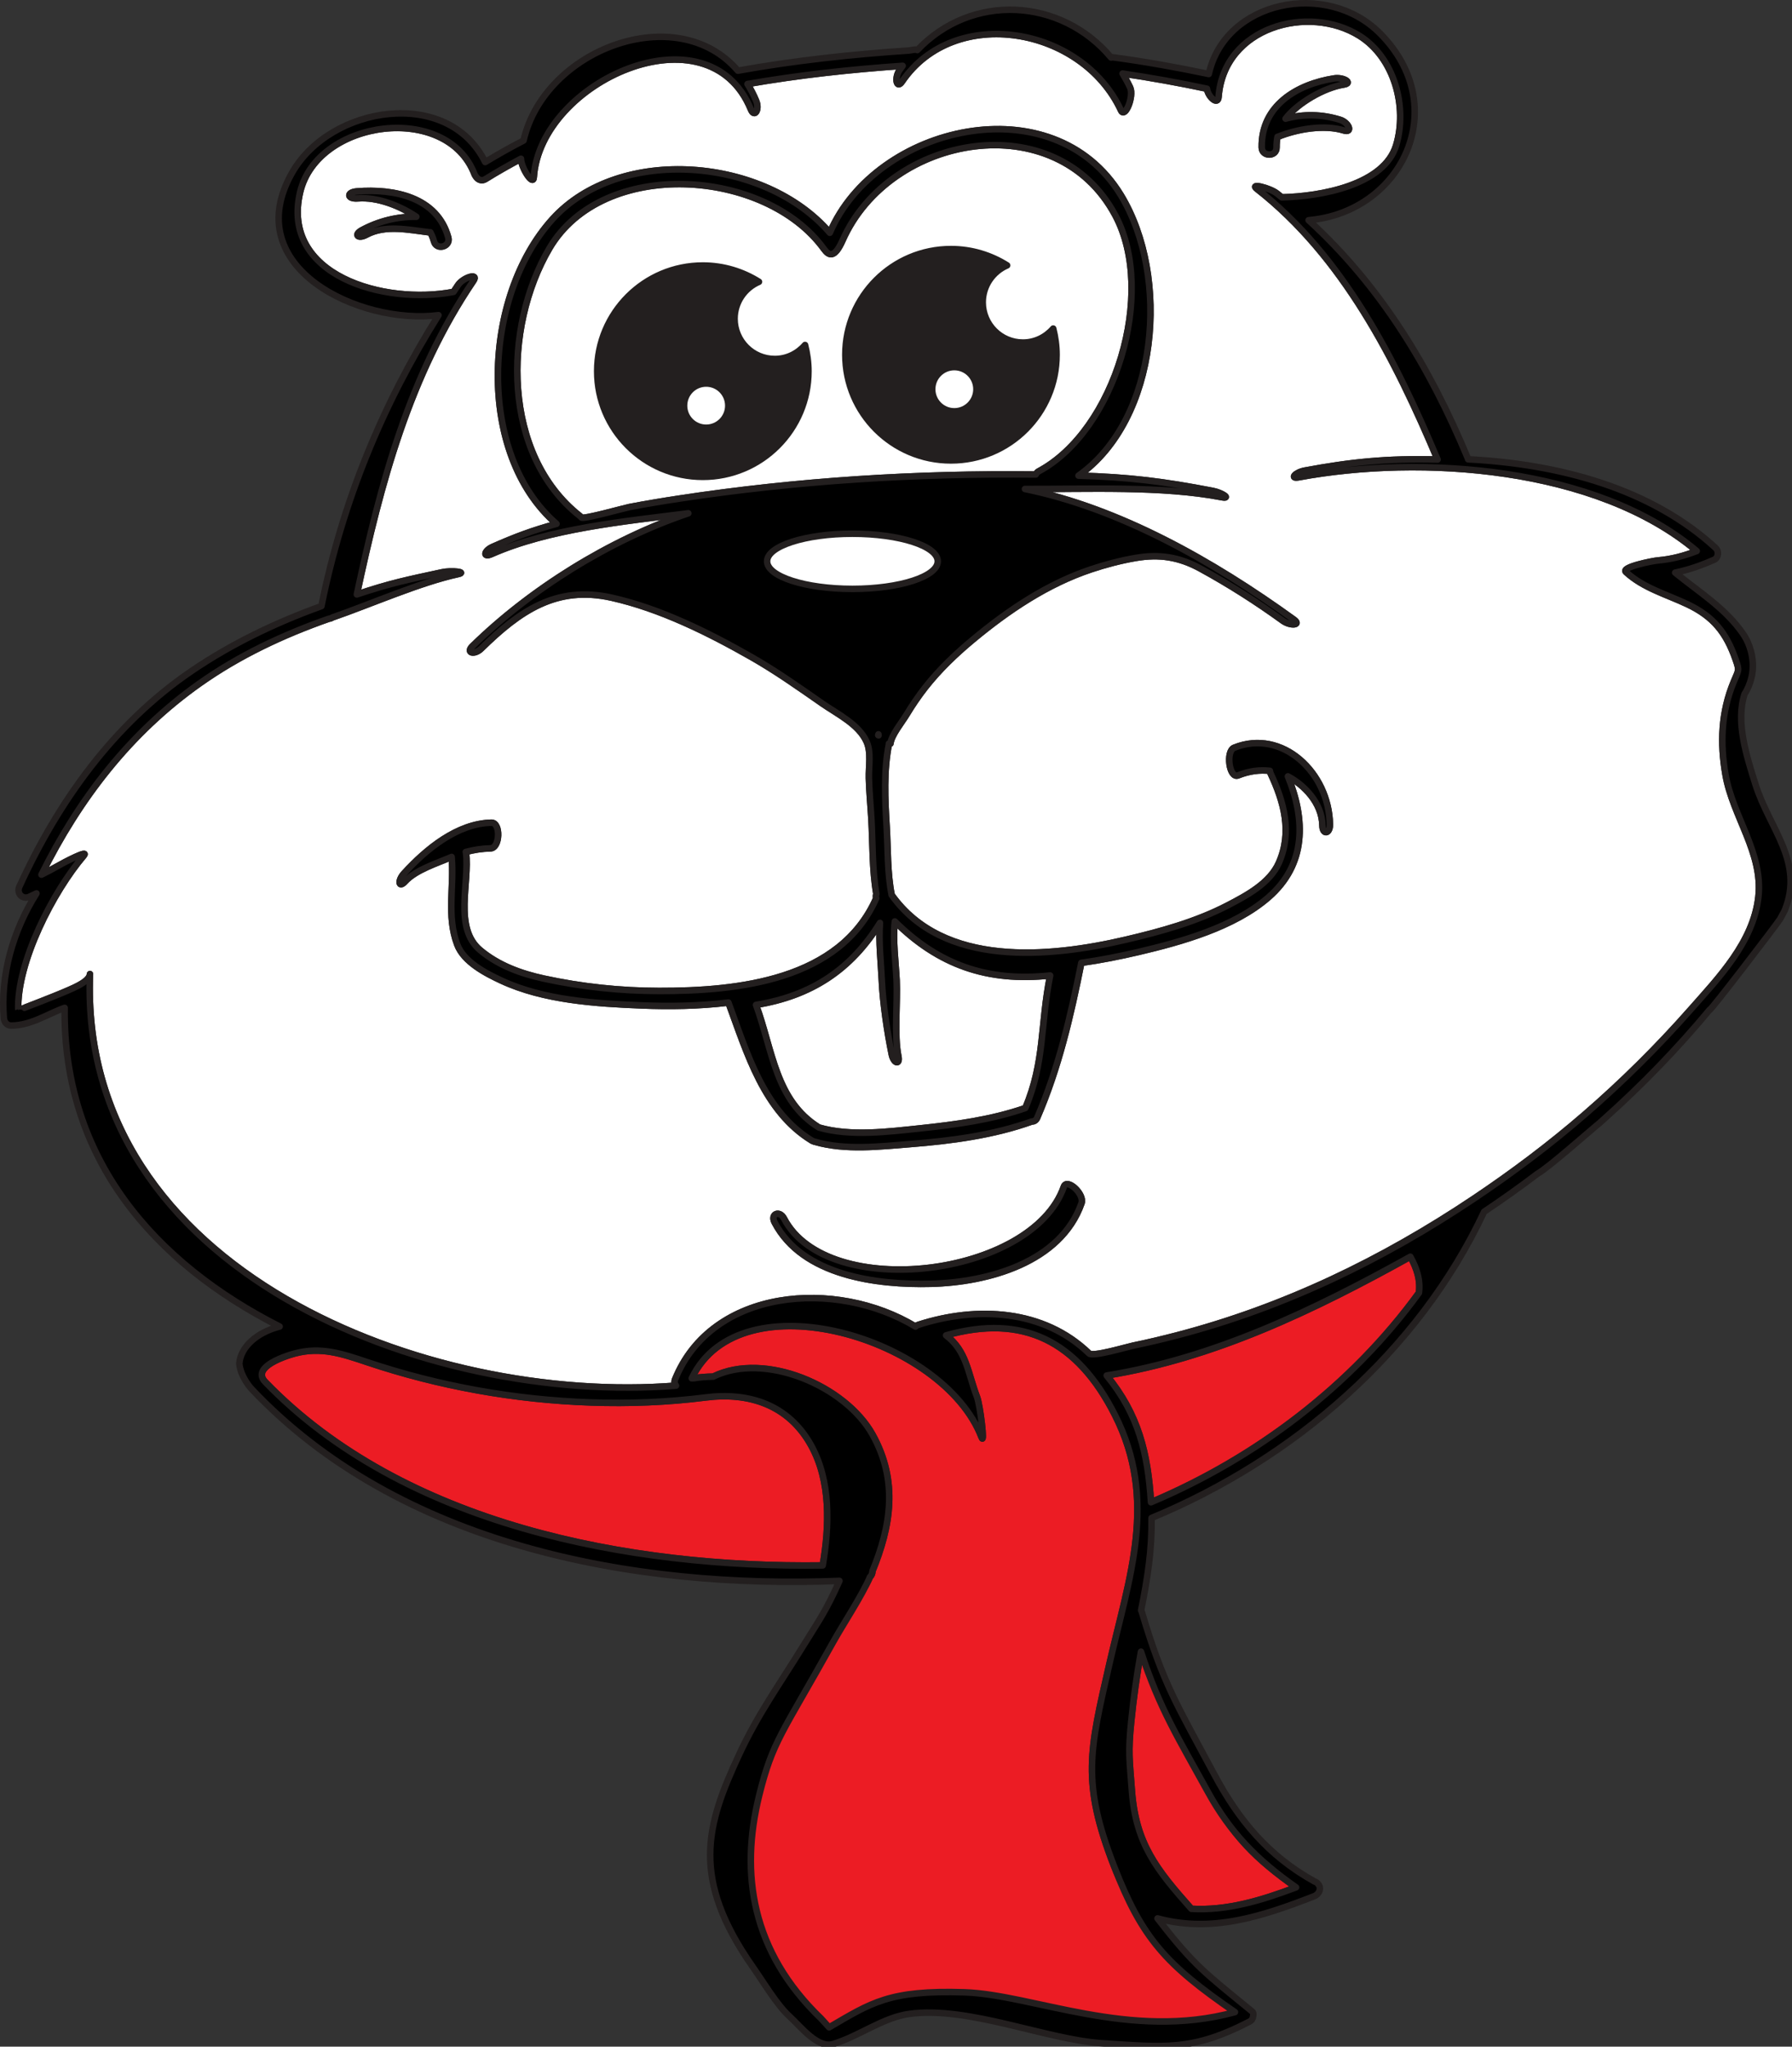 <?xml version="1.0" encoding="UTF-8"?>
<svg width="275px" height="314px" viewBox="0 0 275 314" version="1.1" xmlns="http://www.w3.org/2000/svg" xmlns:xlink="http://www.w3.org/1999/xlink">
    <rect x="0" y="0" width="275" height="314" fill="#333333" stroke="none"/>
    <!-- Generator: Sketch 42 (36781) - http://www.bohemiancoding.com/sketch -->
    <title>Golmi</title>
    <desc>Created with Sketch.</desc>
    <defs></defs>
    <g id="Page-1" stroke="none" stroke-width="1" fill="none" fill-rule="evenodd">
        <g id="Golmi">
            <g>
                <path d="M145.183,204.869 C148.356,207.278 148.502,210.585 149.922,214.296 C150.446,215.666 151.153,221.865 150.634,220.511 C144.797,205.248 113.579,195.888 106.155,211.458 C106.262,211.457 106.369,211.452 106.475,211.45 C107.451,211.279 108.444,211.217 109.441,211.201 C117.382,207.296 129.757,212.651 133.899,220.089 C137.917,227.302 136.661,234.269 133.888,241.037 C133.892,241.369 133.759,241.694 133.514,241.928 C132.251,244.868 128.949,248.094 127.48,250.961 C120.246,265.092 112.85,269.396 111.242,285.392 C109.85,299.239 116.025,301.227 126.748,311.521 C126.81,311.58 127.314,312.068 127.358,312.131 C137.748,307.19 146.627,307.972 158.126,308.346 C168.649,308.689 179.563,313.226 189.515,308.698 C183.134,298.813 175.273,297.392 170.971,286.339 C165.93,273.383 167.207,268.601 170.239,255.322 C173.297,241.923 177.723,230.165 171.094,217.077 C165.345,205.723 157.021,201.542 145.183,204.869" id="Fill-1" fill="#EC1C24"></path>
                <path d="M145.183,204.869 C148.356,207.278 148.502,210.585 149.922,214.296 C150.446,215.666 151.153,221.865 150.634,220.511 C144.797,205.248 113.579,195.888 106.155,211.458 C106.262,211.457 106.369,211.452 106.475,211.45 C107.451,211.279 108.444,211.217 109.441,211.201 C117.382,207.296 129.757,212.651 133.899,220.089 C137.917,227.302 136.661,234.269 133.888,241.037 C133.892,241.369 133.759,241.694 133.514,241.928 C132.251,244.868 128.949,248.094 127.48,250.961 C120.246,265.092 112.85,269.396 111.242,285.392 C109.85,299.239 116.025,301.227 126.748,311.521 C126.81,311.58 127.314,312.068 127.358,312.131 C137.748,307.19 146.627,307.972 158.126,308.346 C168.649,308.689 179.563,313.226 189.515,308.698 C183.134,298.813 175.273,297.392 170.971,286.339 C165.93,273.383 167.207,268.601 170.239,255.322 C173.297,241.923 177.723,230.165 171.094,217.077 C165.345,205.723 157.021,201.542 145.183,204.869 Z" id="Stroke-3" stroke="#231F1F" stroke-linecap="round" stroke-linejoin="round"></path>
                <path d="M70.169,144.917 C68.487,140.437 69.732,136.058 69.308,131.47 C67.178,132.401 63.816,133.425 62.157,135.244 C61.167,136.328 61.006,135.084 61.992,134.005 C65.482,130.181 70.217,126.341 75.404,126.218 C76.871,126.183 76.739,130.115 75.276,130.15 C73.954,130.181 72.691,130.382 71.479,130.708 C71.486,130.74 71.505,130.763 71.509,130.796 C72.105,135.383 69.565,142.334 73.697,145.784 C76.499,148.123 79.944,149.376 83.476,150.141 C89.291,151.399 95.202,152.028 101.152,152.036 C113.295,152.054 128.906,150.415 134.472,137.803 C134.397,137.574 134.411,137.357 134.49,137.164 C133.84,133.464 133.935,129.435 133.731,125.762 C133.611,123.636 133.396,121.508 133.34,119.379 C133.294,117.622 133.729,115.45 132.989,113.794 C131.794,111.116 128.498,109.536 126.214,107.949 C122.649,105.472 119.122,102.968 115.346,100.815 C108.735,97.047 101.327,93.367 93.866,91.695 C85.35,89.786 79.701,93.774 73.852,99.505 C72.805,100.531 71.445,100.165 72.493,99.139 C81.341,90.473 93.457,82.863 105.625,78.748 C95.601,80.017 84.218,81.125 75.404,85.017 C74.077,85.604 74.257,84.494 75.594,83.903 C79.091,82.359 81.615,81.406 85.404,80.37 C73.021,69.626 74.02,45.547 84.764,33.642 C95.118,22.167 117.498,24.196 127.344,35.716 C134.395,19.182 161.622,12.846 172.009,29.942 C179.625,42.477 177.793,64.314 165.509,72.973 C173.371,73.211 178.467,73.844 186.126,75.318 C187.565,75.595 188.937,76.557 187.506,76.282 C178.285,74.508 166.811,75.057 157.286,75.021 C171.689,77.958 186.027,85.988 198.57,95.063 C199.744,95.912 198.032,96.086 196.842,95.225 C192.804,92.302 188.624,89.641 184.251,87.248 C180.974,85.454 177.934,84.964 174.225,85.607 C171.929,86.006 169.666,86.603 167.456,87.338 C160.741,89.571 154.694,93.639 149.29,98.135 C146.621,100.355 144.097,102.766 141.951,105.504 C140.911,106.835 139.965,108.236 139.092,109.683 C138.415,110.806 136.782,112.792 136.642,114.092 C136.602,114.105 136.474,114.106 136.427,114.095 C135.591,118.215 135.81,122.636 136.063,126.805 C136.269,130.189 136.156,133.936 136.837,137.309 C144.789,148.455 160.984,146.929 172.772,144.17 C178.099,142.923 183.56,141.428 188.436,138.888 C191.309,137.392 194.876,135.501 196.257,132.371 C198.332,127.667 197.038,123.032 194.974,118.635 C194.913,118.507 194.896,118.384 194.88,118.262 C193.352,118.077 191.687,118.281 189.999,118.959 C188.64,119.505 188.056,115.255 189.398,114.717 C196.781,111.752 203.95,118.551 204.084,126.488 C204.109,127.955 202.963,128.117 202.938,126.654 C202.877,123.137 200.082,120.396 197.641,119.11 C200.327,125.713 200.526,132.576 194.637,137.684 C189.368,142.251 181.311,144.504 174.656,146.061 C171.898,146.707 168.955,147.297 165.943,147.719 C164.308,155.876 162.478,163.824 159.167,171.489 C158.983,171.914 158.661,172.067 158.325,172.065 C152.442,174.173 145.993,175.022 139.789,175.516 C135.078,175.89 129.738,176.521 125.104,175.181 C125.083,175.179 125.063,175.169 125.041,175.166 C124.994,175.152 124.945,175.145 124.899,175.131 C124.861,175.12 124.841,175.094 124.806,175.081 C124.746,175.056 124.688,175.053 124.628,175.016 C117.2,170.487 114.642,161.536 111.781,153.811 C107.241,154.366 102.663,154.418 98.525,154.251 C91.439,153.967 83.472,153.474 76.96,150.446 C74.578,149.338 71.174,147.594 70.169,144.917 M165.97,184.589 C162.774,193.703 151.575,196.735 142.865,196.958 C134.616,197.167 123.148,195.746 118.871,187.536 C118.195,186.238 119.638,185.646 120.315,186.946 C126.982,199.745 158.387,195.965 163.256,182.071 C163.737,180.697 166.455,183.203 165.97,184.589 M66.603,37.043 C66.461,36.526 66.265,36.067 66.041,35.639 C65.996,35.638 65.963,35.655 65.916,35.648 C62.68,35.248 59.113,34.454 56.229,36.012 C54.94,36.709 54.246,36.011 55.535,35.315 C58.149,33.903 60.978,33.222 63.892,33.253 C61.4,31.582 57.94,30.195 54.908,30.435 C53.264,30.565 53.135,29.495 54.772,29.365 C60.434,28.917 67.086,30.215 68.794,36.439 C69.182,37.854 66.991,38.454 66.603,37.043 M204.746,12.03 C206.179,11.807 207.671,12.744 206.227,12.969 C203.113,13.453 199.045,15.88 197.282,18.208 C200.023,17.467 202.858,17.514 205.632,18.373 C207.026,18.805 207.631,20.448 206.227,20.014 C203.204,19.078 199.05,19.796 196.125,20.976 C196.096,20.987 196.074,20.981 196.047,20.99 C195.947,21.499 195.89,22.035 195.898,22.614 C195.919,24.08 193.647,24.078 193.626,22.614 C193.533,16.2 199.021,12.921 204.746,12.03 M103.739,212.586 C103.531,212.349 103.437,212.026 103.6,211.622 C109.252,197.649 128.28,196.139 140.496,203.522 C140.613,203.408 140.758,203.312 140.947,203.25 C149.953,200.347 160.162,200.889 167.146,207.653 C167.711,208.202 172.984,206.636 173.852,206.458 C176.153,205.985 178.439,205.44 180.711,204.846 C197.114,200.558 212.205,193.263 226.233,183.864 C232.126,179.915 237.806,175.654 243.173,171.011 C248.939,166.022 254.368,160.648 259.413,154.929 C263.803,149.953 269.079,144.511 269.847,137.587 C270.593,130.873 265.909,125.249 264.798,118.872 C263.941,113.965 264.125,109.268 266.045,104.627 C266.825,102.744 266.963,102.938 266.346,101.168 C264.916,97.073 262.951,94.597 258.976,92.709 C255.77,91.188 252.176,90.214 249.513,87.75 C248.729,87.025 253.549,86.053 254.472,85.977 C256.517,85.807 258.481,85.273 260.381,84.539 C244.95,71.563 218.067,69.74 199.298,73.225 C197.866,73.49 198.794,72.465 200.232,72.198 C207.192,70.906 212.753,70.304 220.609,70.502 C214.14,55.15 206.132,39.339 192.87,28.967 C191.718,28.065 194.85,28.807 195.988,29.698 C196.231,29.887 196.459,30.085 196.697,30.276 C202.701,30.149 212.43,28.385 214.26,22.272 C216.004,16.451 214.018,8.868 208.63,5.493 C200.806,0.595 187.81,4.105 187,14.877 C186.898,16.243 185.371,14.823 185.223,13.612 C180.928,12.702 176.611,11.919 172.269,11.284 C172.687,11.968 173.08,12.679 173.433,13.435 C174.047,14.754 172.647,18.259 172.028,16.932 C166.052,4.086 146.496,0.652 138.419,12.529 C137.602,13.733 137.212,11.975 138.04,10.76 C138.195,10.531 138.361,10.317 138.523,10.098 C130.544,10.651 122.591,11.518 114.711,12.891 C115.201,13.69 115.656,14.543 116.044,15.489 C116.601,16.844 115.779,18.121 115.23,16.785 C108.69,0.878 82.871,12.46 81.914,27.206 C81.822,28.625 79.966,25.712 79.948,24.354 C78.106,25.34 76.288,26.365 74.513,27.47 C73.97,27.808 73.46,27.615 73.145,27.237 C73.111,27.206 73.085,27.165 73.054,27.127 C73.031,27.092 73.008,27.06 72.988,27.021 C72.938,26.947 72.878,26.884 72.844,26.791 C68.638,15.635 48.716,18.283 46.06,29.465 C43.016,42.287 58.962,46.823 69.598,44.783 C69.826,44.437 70.051,44.09 70.284,43.746 C71.101,42.541 73.491,41.84 72.668,43.057 C62.832,57.575 58.418,74.086 54.761,91.197 C59.992,89.447 62.422,88.974 67.843,87.8 C69.271,87.491 71.742,87.764 70.31,88.074 C64.456,89.341 56.709,92.766 50.998,94.736 C50.847,94.839 50.679,94.907 50.495,94.916 C43.462,97.379 36.703,100.552 30.606,104.865 C19.905,112.434 12.117,122.587 6.361,134.188 C7.162,133.795 7.956,133.387 8.731,132.936 C9.897,132.258 13.682,130.303 12.869,131.255 C8.139,136.798 2.548,147.655 2.796,154.969 C2.797,155.006 8.907,152.621 9.572,152.313 C10.524,151.873 13.759,150.735 13.807,149.443 C12.021,195.049 65.68,215.615 103.739,212.586" id="Fill-5" fill="#FFFFFF"></path>
                <path d="M70.169,144.917 C68.487,140.437 69.732,136.058 69.308,131.47 C67.178,132.401 63.816,133.425 62.157,135.244 C61.167,136.328 61.006,135.084 61.992,134.005 C65.482,130.181 70.217,126.341 75.404,126.218 C76.871,126.183 76.739,130.115 75.276,130.15 C73.954,130.181 72.691,130.382 71.479,130.708 C71.486,130.74 71.505,130.763 71.509,130.796 C72.105,135.383 69.565,142.334 73.697,145.784 C76.499,148.123 79.944,149.376 83.476,150.141 C89.291,151.399 95.202,152.028 101.152,152.036 C113.295,152.054 128.906,150.415 134.472,137.803 C134.397,137.574 134.411,137.357 134.49,137.164 C133.84,133.464 133.935,129.435 133.731,125.762 C133.611,123.636 133.396,121.508 133.34,119.379 C133.294,117.622 133.729,115.45 132.989,113.794 C131.794,111.116 128.498,109.536 126.214,107.949 C122.649,105.472 119.122,102.968 115.346,100.815 C108.735,97.047 101.327,93.367 93.866,91.695 C85.35,89.786 79.701,93.774 73.852,99.505 C72.805,100.531 71.445,100.165 72.493,99.139 C81.341,90.473 93.457,82.863 105.625,78.748 C95.601,80.017 84.218,81.125 75.404,85.017 C74.077,85.604 74.257,84.494 75.594,83.903 C79.091,82.359 81.615,81.406 85.404,80.37 C73.021,69.626 74.02,45.547 84.764,33.642 C95.118,22.167 117.498,24.196 127.344,35.716 C134.395,19.182 161.622,12.846 172.009,29.942 C179.625,42.477 177.793,64.314 165.509,72.973 C173.371,73.211 178.467,73.844 186.126,75.318 C187.565,75.595 188.937,76.557 187.506,76.282 C178.285,74.508 166.811,75.057 157.286,75.021 C171.689,77.958 186.027,85.988 198.57,95.063 C199.744,95.912 198.032,96.086 196.842,95.225 C192.804,92.302 188.624,89.641 184.251,87.248 C180.974,85.454 177.934,84.964 174.225,85.607 C171.929,86.006 169.666,86.603 167.456,87.338 C160.741,89.571 154.694,93.639 149.29,98.135 C146.621,100.355 144.097,102.766 141.951,105.504 C140.911,106.835 139.965,108.236 139.092,109.683 C138.415,110.806 136.782,112.792 136.642,114.092 C136.602,114.105 136.474,114.106 136.427,114.095 C135.591,118.215 135.81,122.636 136.063,126.805 C136.269,130.189 136.156,133.936 136.837,137.309 C144.789,148.455 160.984,146.929 172.772,144.17 C178.099,142.923 183.56,141.428 188.436,138.888 C191.309,137.392 194.876,135.501 196.257,132.371 C198.332,127.667 197.038,123.032 194.974,118.635 C194.913,118.507 194.896,118.384 194.88,118.262 C193.352,118.077 191.687,118.281 189.999,118.959 C188.64,119.505 188.056,115.255 189.398,114.717 C196.781,111.752 203.95,118.551 204.084,126.488 C204.109,127.955 202.963,128.117 202.938,126.654 C202.877,123.137 200.082,120.396 197.641,119.11 C200.327,125.713 200.526,132.576 194.637,137.684 C189.368,142.251 181.311,144.504 174.656,146.061 C171.898,146.707 168.955,147.297 165.943,147.719 C164.308,155.876 162.478,163.824 159.167,171.489 C158.983,171.914 158.661,172.067 158.325,172.065 C152.442,174.173 145.993,175.022 139.789,175.516 C135.078,175.89 129.738,176.521 125.104,175.181 C125.083,175.179 125.063,175.169 125.041,175.166 C124.994,175.152 124.945,175.145 124.899,175.131 C124.861,175.12 124.841,175.094 124.806,175.081 C124.746,175.056 124.688,175.053 124.628,175.016 C117.2,170.487 114.642,161.536 111.781,153.811 C107.241,154.366 102.663,154.418 98.525,154.251 C91.439,153.967 83.472,153.474 76.96,150.446 C74.578,149.338 71.174,147.594 70.169,144.917 Z M165.97,184.589 C162.774,193.703 151.575,196.735 142.865,196.958 C134.616,197.167 123.148,195.746 118.871,187.536 C118.195,186.238 119.638,185.646 120.315,186.946 C126.982,199.745 158.387,195.965 163.256,182.071 C163.737,180.697 166.455,183.203 165.97,184.589 Z M66.603,37.043 C66.461,36.526 66.265,36.067 66.041,35.639 C65.996,35.638 65.963,35.655 65.916,35.648 C62.68,35.248 59.113,34.454 56.229,36.012 C54.94,36.709 54.246,36.011 55.535,35.315 C58.149,33.903 60.978,33.222 63.892,33.253 C61.4,31.582 57.94,30.195 54.908,30.435 C53.264,30.565 53.135,29.495 54.772,29.365 C60.434,28.917 67.086,30.215 68.794,36.439 C69.182,37.854 66.991,38.454 66.603,37.043 Z M204.746,12.03 C206.179,11.807 207.671,12.744 206.227,12.969 C203.113,13.453 199.045,15.88 197.282,18.208 C200.023,17.467 202.858,17.514 205.632,18.373 C207.026,18.805 207.631,20.448 206.227,20.014 C203.204,19.078 199.05,19.796 196.125,20.976 C196.096,20.987 196.074,20.981 196.047,20.99 C195.947,21.499 195.89,22.035 195.898,22.614 C195.919,24.08 193.647,24.078 193.626,22.614 C193.533,16.2 199.021,12.921 204.746,12.03 Z M103.739,212.586 C103.531,212.349 103.437,212.026 103.6,211.622 C109.252,197.649 128.28,196.139 140.496,203.522 C140.613,203.408 140.758,203.312 140.947,203.25 C149.953,200.347 160.162,200.889 167.146,207.653 C167.711,208.202 172.984,206.636 173.852,206.458 C176.153,205.985 178.439,205.44 180.711,204.846 C197.114,200.558 212.205,193.263 226.233,183.864 C232.126,179.915 237.806,175.654 243.173,171.011 C248.939,166.022 254.368,160.648 259.413,154.929 C263.803,149.953 269.079,144.511 269.847,137.587 C270.593,130.873 265.909,125.249 264.798,118.872 C263.941,113.965 264.125,109.268 266.045,104.627 C266.825,102.744 266.963,102.938 266.346,101.168 C264.916,97.073 262.951,94.597 258.976,92.709 C255.77,91.188 252.176,90.214 249.513,87.75 C248.729,87.025 253.549,86.053 254.472,85.977 C256.517,85.807 258.481,85.273 260.381,84.539 C244.95,71.563 218.067,69.74 199.298,73.225 C197.866,73.49 198.794,72.465 200.232,72.198 C207.192,70.906 212.753,70.304 220.609,70.502 C214.14,55.15 206.132,39.339 192.87,28.967 C191.718,28.065 194.85,28.807 195.988,29.698 C196.231,29.887 196.459,30.085 196.697,30.276 C202.701,30.149 212.43,28.385 214.26,22.272 C216.004,16.451 214.018,8.868 208.63,5.493 C200.806,0.595 187.81,4.105 187,14.877 C186.898,16.243 185.371,14.823 185.223,13.612 C180.928,12.702 176.611,11.919 172.269,11.284 C172.687,11.968 173.08,12.679 173.433,13.435 C174.047,14.754 172.647,18.259 172.028,16.932 C166.052,4.086 146.496,0.652 138.419,12.529 C137.602,13.733 137.212,11.975 138.04,10.76 C138.195,10.531 138.361,10.317 138.523,10.098 C130.544,10.651 122.591,11.518 114.711,12.891 C115.201,13.69 115.656,14.543 116.044,15.489 C116.601,16.844 115.779,18.121 115.23,16.785 C108.69,0.878 82.871,12.46 81.914,27.206 C81.822,28.625 79.966,25.712 79.948,24.354 C78.106,25.34 76.288,26.365 74.513,27.47 C73.97,27.808 73.46,27.615 73.145,27.237 C73.111,27.206 73.085,27.165 73.054,27.127 C73.031,27.092 73.008,27.06 72.988,27.021 C72.938,26.947 72.878,26.884 72.844,26.791 C68.638,15.635 48.716,18.283 46.06,29.465 C43.016,42.287 58.962,46.823 69.598,44.783 C69.826,44.437 70.051,44.09 70.284,43.746 C71.101,42.541 73.491,41.84 72.668,43.057 C62.832,57.575 58.418,74.086 54.761,91.197 C59.992,89.447 62.422,88.974 67.843,87.8 C69.271,87.491 71.742,87.764 70.31,88.074 C64.456,89.341 56.709,92.766 50.998,94.736 C50.847,94.839 50.679,94.907 50.495,94.916 C43.462,97.379 36.703,100.552 30.606,104.865 C19.905,112.434 12.117,122.587 6.361,134.188 C7.162,133.795 7.956,133.387 8.731,132.936 C9.897,132.258 13.682,130.303 12.869,131.255 C8.139,136.798 2.548,147.655 2.796,154.969 C2.797,155.006 8.907,152.621 9.572,152.313 C10.524,151.873 13.759,150.735 13.807,149.443 C12.021,195.049 65.68,215.615 103.739,212.586 Z" id="Stroke-7" stroke="#231F1F" stroke-linecap="round" stroke-linejoin="round"></path>
                <path d="M217.751,198.341 C218.003,196.353 217.42,194.582 216.432,192.804 C201.514,201.099 186.236,208.389 169.832,211.031 C174.71,216.994 176.155,222.933 176.63,230.476 C192.781,223.665 207.412,212.582 217.751,198.341" id="Fill-9" fill="#EC1C24"></path>
                <path d="M217.751,198.341 C218.003,196.353 217.42,194.582 216.432,192.804 C201.514,201.099 186.236,208.389 169.832,211.031 C174.71,216.994 176.155,222.933 176.63,230.476 C192.781,223.665 207.412,212.582 217.751,198.341 Z" id="Stroke-11" stroke="#231F1F" stroke-linecap="round" stroke-linejoin="round"></path>
                <path d="M173.698,274.746 C174.302,282.816 177.437,286.789 182.831,292.851 C188.293,293.164 193.535,291.576 198.892,289.559 C192.826,285.313 188.941,281.536 185.922,275.138 C181.997,266.82 177.936,262.143 175.097,253.404 C174.438,257.002 173.971,260.442 173.597,264.099 C173.104,268.905 173.338,269.936 173.698,274.746" id="Fill-13" fill="#EC1C24"></path>
                <path d="M173.698,274.746 C174.302,282.816 177.437,286.789 182.831,292.851 C188.293,293.164 193.535,291.576 198.892,289.559 C192.826,285.313 188.941,281.536 185.922,275.138 C181.997,266.82 177.936,262.143 175.097,253.404 C174.438,257.002 173.971,260.442 173.597,264.099 C173.104,268.905 173.338,269.936 173.698,274.746 Z" id="Stroke-15" stroke="#231F1F" stroke-linecap="round" stroke-linejoin="round"></path>
                <path d="M125.662,172.978 C130.483,174.385 136.369,173.623 141.262,173.107 C146.672,172.538 152.181,171.791 157.345,169.999 C160.358,162.913 159.633,157.174 161.154,149.657 C151.588,150.679 144.052,148.058 137.318,141.364 C136.987,144.286 137.452,147.551 137.594,150.41 C137.753,153.668 137.205,158.823 137.86,162.032 C138.153,163.461 137.134,163.176 136.841,161.74 C136.145,158.327 135.481,153.875 135.322,150.41 C135.191,147.578 134.816,144.493 135.041,141.588 C130.592,148.779 124.495,152.793 116.022,154.17 C118.595,161.19 118.995,168.832 125.662,172.978" id="Fill-17" fill="#FFFFFF"></path>
                <path d="M125.662,172.978 C130.483,174.385 136.369,173.623 141.262,173.107 C146.672,172.538 152.181,171.791 157.345,169.999 C160.358,162.913 159.633,157.174 161.154,149.657 C151.588,150.679 144.052,148.058 137.318,141.364 C136.987,144.286 137.452,147.551 137.594,150.41 C137.753,153.668 137.205,158.823 137.86,162.032 C138.153,163.461 137.134,163.176 136.841,161.74 C136.145,158.327 135.481,153.875 135.322,150.41 C135.191,147.578 134.816,144.493 135.041,141.588 C130.592,148.779 124.495,152.793 116.022,154.17 C118.595,161.19 118.995,168.832 125.662,172.978 Z" id="Stroke-19" stroke="#231F1F" stroke-linecap="round" stroke-linejoin="round"></path>
                <path d="M158.943,72.8 C159.03,72.613 159.161,72.439 159.396,72.313 C171.163,66.026 177.47,44.915 171.174,33.071 C162.119,16.034 136.546,20.527 129.302,36.869 C128.067,39.654 127.206,39.252 126.449,38.206 C117.465,25.805 92.54,24.104 84.315,38.087 C77.13,50.303 77.059,69.797 89.006,79.177 C89.093,79.244 89.159,79.317 89.215,79.392 C89.47,79.727 95.824,77.942 96.582,77.796 C99.13,77.305 101.69,76.883 104.255,76.493 C122.367,73.737 140.631,72.603 158.943,72.8" id="Fill-21" fill="#FFFFFF"></path>
                <path d="M158.943,72.8 C159.03,72.613 159.161,72.439 159.396,72.313 C171.163,66.026 177.47,44.915 171.174,33.071 C162.119,16.034 136.546,20.527 129.302,36.869 C128.067,39.654 127.206,39.252 126.449,38.206 C117.465,25.805 92.54,24.104 84.315,38.087 C77.13,50.303 77.059,69.797 89.006,79.177 C89.093,79.244 89.159,79.317 89.215,79.392 C89.47,79.727 95.824,77.942 96.582,77.796 C99.13,77.305 101.69,76.883 104.255,76.493 C122.367,73.737 140.631,72.603 158.943,72.8 Z" id="Stroke-23" stroke="#231F1F" stroke-linecap="round" stroke-linejoin="round"></path>
                <path d="M134.827,112.818 C134.81,112.768 134.813,112.712 134.805,112.66 C134.796,112.704 134.787,112.749 134.77,112.793 C134.789,112.798 134.807,112.811 134.827,112.818" id="Fill-25" fill="#8397C4"></path>
                <path d="M134.827,112.818 C134.81,112.768 134.813,112.712 134.805,112.66 C134.796,112.704 134.787,112.749 134.77,112.793 C134.789,112.798 134.807,112.811 134.827,112.818 Z" id="Stroke-27" stroke="#231F1F" stroke-linecap="round" stroke-linejoin="round"></path>
                <path d="M126.255,240.168 C127.279,234.124 127.527,227.247 124.466,221.735 C120.994,215.484 114.901,213.553 108.268,214.397 C102.455,215.137 96.52,215.364 90.669,215.162 C79,214.761 67.408,212.689 56.348,208.979 C52.508,207.689 49.266,206.58 45.249,207.646 C44.57,207.826 42.415,208.473 41.143,209.438 C40.207,210.148 39.749,211.031 40.711,212.026 C61.868,233.918 96.468,240.572 126.255,240.168" id="Fill-29" fill="#EC1C24"></path>
                <path d="M126.255,240.168 C127.279,234.124 127.527,227.247 124.466,221.735 C120.994,215.484 114.901,213.553 108.268,214.397 C102.455,215.137 96.52,215.364 90.669,215.162 C79,214.761 67.408,212.689 56.348,208.979 C52.508,207.689 49.266,206.58 45.249,207.646 C44.57,207.826 42.415,208.473 41.143,209.438 C40.207,210.148 39.749,211.031 40.711,212.026 C61.868,233.918 96.468,240.572 126.255,240.168 Z" id="Stroke-31" stroke="#231F1F" stroke-linecap="round" stroke-linejoin="round"></path>
                <path d="M54.771,29.365 C53.134,29.494 53.264,30.565 54.908,30.435 C57.94,30.195 61.399,31.582 63.891,33.253 C60.977,33.222 58.149,33.903 55.535,35.315 C54.246,36.011 54.939,36.708 56.229,36.011 C59.113,34.454 62.679,35.248 65.915,35.648 C65.963,35.655 65.996,35.637 66.041,35.638 C66.264,36.067 66.461,36.526 66.603,37.043 C66.99,38.454 69.182,37.854 68.793,36.439 C67.085,30.215 60.433,28.917 54.771,29.365" id="Fill-33" fill="#000000"></path>
                <path d="M54.771,29.365 C53.134,29.494 53.264,30.565 54.908,30.435 C57.94,30.195 61.399,31.582 63.891,33.253 C60.977,33.222 58.149,33.903 55.535,35.315 C54.246,36.011 54.939,36.708 56.229,36.011 C59.113,34.454 62.679,35.248 65.915,35.648 C65.963,35.655 65.996,35.637 66.041,35.638 C66.264,36.067 66.461,36.526 66.603,37.043 C66.99,38.454 69.182,37.854 68.793,36.439 C67.085,30.215 60.433,28.917 54.771,29.365 Z" id="Stroke-35" stroke="#231F1F" stroke-linecap="round" stroke-linejoin="round"></path>
                <path d="M195.897,22.614 C195.889,22.035 195.947,21.499 196.046,20.989 C196.074,20.981 196.095,20.987 196.125,20.976 C199.049,19.796 203.204,19.078 206.226,20.013 C207.63,20.447 207.026,18.804 205.631,18.372 C202.858,17.514 200.023,17.467 197.282,18.207 C199.044,15.88 203.113,13.453 206.226,12.968 C207.67,12.744 206.178,11.807 204.746,12.03 C199.02,12.921 193.533,16.199 193.626,22.614 C193.646,24.078 195.918,24.08 195.897,22.614" id="Fill-37" fill="#000000"></path>
                <path d="M195.897,22.614 C195.889,22.035 195.947,21.499 196.046,20.989 C196.074,20.981 196.095,20.987 196.125,20.976 C199.049,19.796 203.204,19.078 206.226,20.013 C207.63,20.447 207.026,18.804 205.631,18.372 C202.858,17.514 200.023,17.467 197.282,18.207 C199.044,15.88 203.113,13.453 206.226,12.968 C207.67,12.744 206.178,11.807 204.746,12.03 C199.02,12.921 193.533,16.199 193.626,22.614 C193.646,24.078 195.918,24.08 195.897,22.614 Z" id="Stroke-39" stroke="#231F1F" stroke-linecap="round" stroke-linejoin="round"></path>
                <path d="M136.427,114.094 C136.429,114.086 136.43,114.077 136.431,114.07 C136.396,114.081 136.406,114.089 136.427,114.094" id="Fill-41" fill="#000000"></path>
                <path d="M136.427,114.094 C136.429,114.086 136.43,114.077 136.431,114.07 C136.396,114.081 136.406,114.089 136.427,114.094 Z" id="Stroke-43" stroke="#231F1F" stroke-linecap="round" stroke-linejoin="round"></path>
                <path d="M163.256,182.071 C158.387,195.964 126.982,199.744 120.315,186.946 C119.638,185.647 118.195,186.238 118.871,187.536 C123.149,195.745 134.616,197.167 142.865,196.958 C151.575,196.736 162.775,193.702 165.97,184.589 C166.455,183.202 163.737,180.696 163.256,182.071" id="Fill-45" fill="#000000"></path>
                <path d="M163.256,182.071 C158.387,195.964 126.982,199.744 120.315,186.946 C119.638,185.647 118.195,186.238 118.871,187.536 C123.149,195.745 134.616,197.167 142.865,196.958 C151.575,196.736 162.775,193.702 165.97,184.589 C166.455,183.202 163.737,180.696 163.256,182.071 Z" id="Stroke-47" stroke="#231F1F" stroke-linecap="round" stroke-linejoin="round"></path>
                <path d="M146.449,63.11 C144.573,63.11 143.053,61.589 143.053,59.714 C143.053,57.838 144.573,56.317 146.449,56.317 C148.325,56.317 149.845,57.838 149.845,59.714 C149.845,61.589 148.325,63.11 146.449,63.11 M161.625,50.408 C160.493,51.714 158.843,52.557 156.979,52.557 C153.572,52.557 150.809,49.794 150.809,46.386 C150.809,43.839 152.353,41.656 154.554,40.713 C152.055,39.139 149.107,38.215 145.935,38.215 C136.982,38.215 129.724,45.473 129.724,54.426 C129.724,63.381 136.982,70.638 145.935,70.638 C154.889,70.638 162.146,63.381 162.146,54.426 C162.146,53.037 161.953,51.695 161.625,50.408" id="Fill-49" fill="#231F1F"></path>
                <path d="M146.449,63.11 C144.573,63.11 143.053,61.589 143.053,59.714 C143.053,57.838 144.573,56.317 146.449,56.317 C148.325,56.317 149.845,57.838 149.845,59.714 C149.845,61.589 148.325,63.11 146.449,63.11 Z M161.625,50.408 C160.493,51.714 158.843,52.557 156.979,52.557 C153.572,52.557 150.809,49.794 150.809,46.386 C150.809,43.839 152.353,41.656 154.554,40.713 C152.055,39.139 149.107,38.215 145.935,38.215 C136.982,38.215 129.724,45.473 129.724,54.426 C129.724,63.381 136.982,70.638 145.935,70.638 C154.889,70.638 162.146,63.381 162.146,54.426 C162.146,53.037 161.953,51.695 161.625,50.408 Z" id="Stroke-51" stroke="#231F1F" stroke-linecap="round" stroke-linejoin="round"></path>
                <path d="M108.368,65.631 C106.493,65.631 104.973,64.11 104.973,62.235 C104.973,60.359 106.493,58.838 108.368,58.838 C110.245,58.838 111.764,60.359 111.764,62.235 C111.764,64.11 110.245,65.631 108.368,65.631 M123.544,52.929 C122.413,54.235 120.763,55.078 118.9,55.078 C115.492,55.078 112.728,52.315 112.728,48.907 C112.728,46.36 114.272,44.177 116.474,43.234 C113.975,41.66 111.026,40.736 107.855,40.736 C98.902,40.736 91.643,47.994 91.643,56.947 C91.643,65.901 98.902,73.159 107.855,73.159 C116.808,73.159 124.067,65.901 124.067,56.947 C124.067,55.558 123.873,54.216 123.544,52.929" id="Fill-53" fill="#231F1F"></path>
                <path d="M108.368,65.631 C106.493,65.631 104.973,64.11 104.973,62.235 C104.973,60.359 106.493,58.838 108.368,58.838 C110.245,58.838 111.764,60.359 111.764,62.235 C111.764,64.11 110.245,65.631 108.368,65.631 Z M123.544,52.929 C122.413,54.235 120.763,55.078 118.9,55.078 C115.492,55.078 112.728,52.315 112.728,48.907 C112.728,46.36 114.272,44.177 116.474,43.234 C113.975,41.66 111.026,40.736 107.855,40.736 C98.902,40.736 91.643,47.994 91.643,56.947 C91.643,65.901 98.902,73.159 107.855,73.159 C116.808,73.159 124.067,65.901 124.067,56.947 C124.067,55.558 123.873,54.216 123.544,52.929 Z" id="Stroke-55" stroke="#231F1F" stroke-linecap="round" stroke-linejoin="round"></path>
                <path d="M38.573,213.058 C61.235,237.088 97.172,243.803 128.823,242.537 C126.687,247.316 125.782,248.423 123.085,252.793 C119.545,258.532 116.335,262.949 113.44,269.154 C108.312,280.142 105.996,288.154 115.515,301.754 C117.225,304.195 119.215,307.574 121.132,309.323 C122.909,310.944 125.473,314.316 127.847,313.597 C131.876,312.376 135.475,309.524 139.563,308.968 C148.603,307.736 160.596,312.927 169.115,313.475 C178.677,314.09 182.918,314.725 191.748,310.158 C192.116,309.968 192.272,309.671 192.3,309.361 C192.344,309.128 192.397,308.804 192.153,308.603 C184.987,302.73 183.278,301.631 177.635,294.32 C185.959,296.575 193.669,294.037 201.728,290.895 C201.866,290.842 201.97,290.761 202.069,290.677 C202.089,290.662 202.11,290.655 202.129,290.639 C202.148,290.62 202.162,290.599 202.178,290.579 C202.588,290.174 202.714,289.509 202.286,289.056 C202.162,288.864 201.976,288.735 201.756,288.674 C194.532,284.674 190.044,279.148 186.331,272.206 C180.715,261.706 178.498,258.387 175.192,247.198 C175.175,247.14 175.138,247.106 175.117,247.055 C175.605,244.651 176.026,242.26 176.324,239.891 C176.614,237.57 176.745,235.225 176.719,232.888 C198.443,223.878 217.647,207.452 227.753,185.906 C230.551,184.039 233.289,182.087 235.965,180.061 C237.632,179.136 243.838,173.615 245.425,172.332 L246.103,171.725 C251.985,166.477 257.436,160.844 262.361,154.916 C262.064,155.663 272.803,141.646 273.201,140.954 L273.874,139.7 C276.925,132.205 271.526,127.164 269.37,120.266 C268.01,115.915 266.325,110.728 267.73,106.454 C267.73,106.454 268.927,104.753 268.989,102.372 C269.05,99.991 268.121,98.152 267.488,97.237 C264.739,93.267 260.724,90.834 257.071,87.855 C259.134,87.429 261.121,86.738 263.069,85.864 C263.73,85.568 263.797,84.54 263.298,84.08 C253.449,74.998 239.372,71.179 225.302,70.468 C225.287,70.417 225.277,70.369 225.255,70.317 C219.411,56.29 211.882,43.888 200.817,33.783 C215.285,32.53 222.943,16.265 211.742,5.083 C203.53,-3.113 187.994,0.11 185.5,11.354 C180.652,10.334 175.78,9.464 170.868,8.801 C170.737,8.783 170.622,8.805 170.507,8.823 C162.859,-0.308 149.173,-1.152 140.768,7.685 C140.586,7.499 139.805,7.73 139.455,7.753 C130.667,8.338 121.906,9.287 113.235,10.845 C103.89,-0.074 83.555,7.523 80.344,21.564 C78.34,22.592 76.382,23.699 74.454,24.863 C68.751,13.294 50.692,16.192 44.821,26.502 C36.512,41.091 55.264,49.883 67.292,48.354 C58.659,62.147 52.567,76.906 49.324,92.993 C42.361,95.503 35.668,98.691 29.459,102.903 C17.455,111.046 8.945,122.967 2.974,136.018 C2.493,137.068 3.464,138.08 4.529,137.572 C4.885,137.402 5.241,137.235 5.598,137.067 C2.018,142.739 0.042,149.525 0.591,156.205 C0.641,156.818 1.069,157.345 1.726,157.341 C4.785,157.32 7.164,155.611 9.922,154.622 C9.639,177.857 23.804,193.829 42.913,203.516 C39.39,204.429 36.927,206.641 36.723,209.205 C36.927,211.281 38.573,213.058 38.573,213.058 M41.143,209.437 C42.415,208.473 44.57,207.826 45.249,207.645 C49.266,206.579 52.508,207.689 56.348,208.978 C67.408,212.689 79,214.761 90.669,215.162 C96.52,215.364 102.455,215.137 108.268,214.397 C114.901,213.553 120.994,215.484 124.466,221.735 C127.528,227.247 127.279,234.123 126.255,240.168 C96.468,240.572 61.868,233.917 40.711,212.026 C39.749,211.031 40.207,210.148 41.143,209.437 M169.832,211.032 C186.236,208.39 201.513,201.099 216.431,192.805 C217.42,194.582 218.003,196.353 217.751,198.342 C207.412,212.582 192.781,223.665 176.63,230.476 C176.155,222.933 174.71,216.994 169.832,211.032 M175.097,253.404 C177.936,262.143 180.927,266.83 185.354,274.892 C188.772,281.119 192.826,285.313 198.892,289.559 C193.535,291.576 188.293,293.164 182.831,292.851 C177.437,286.789 174.302,282.816 173.698,274.746 C173.338,269.936 173.104,268.905 173.597,264.099 C173.971,260.442 174.438,257.002 175.097,253.404 M170.239,255.322 C167.208,268.601 165.93,273.384 170.971,286.339 C175.273,297.392 178.883,301.387 189.515,308.698 C173.388,313.108 158.515,306.003 147.993,305.66 C136.493,305.287 133.675,307.274 127.237,311.032 C127.192,310.97 126.077,309.75 126.015,309.689 C115.293,299.396 113.559,287.408 116.492,275.503 C118.568,267.079 120.033,265.979 127.847,251.938 C129.414,249.123 132.251,244.868 133.514,241.929 C133.76,241.694 133.893,241.37 133.888,241.038 C136.661,234.27 137.917,227.302 133.899,220.09 C129.758,212.651 117.382,207.297 109.442,211.202 C108.444,211.218 107.451,211.279 106.475,211.451 C106.369,211.452 106.262,211.457 106.156,211.459 C113.579,195.888 144.798,205.248 150.635,220.511 C151.153,221.866 150.446,215.667 149.923,214.297 C148.503,210.586 148.356,207.279 145.183,204.87 C157.021,201.543 165.345,205.724 171.094,217.077 C177.723,230.165 173.298,241.924 170.239,255.322 M13.806,149.443 C13.759,150.735 10.524,151.872 9.572,152.313 C8.907,152.62 2.797,155.006 2.796,154.969 C2.548,147.655 8.139,136.798 12.868,131.255 C13.681,130.303 9.897,132.258 8.731,132.936 C7.956,133.387 7.162,133.795 6.361,134.188 C12.117,122.587 19.905,112.434 30.606,104.865 C36.702,100.552 43.462,97.379 50.494,94.915 C50.679,94.907 50.847,94.839 50.998,94.736 C56.709,92.766 64.456,89.341 70.309,88.074 C71.741,87.764 69.271,87.491 67.843,87.8 C62.422,88.974 59.991,89.447 54.761,91.197 C58.418,74.086 62.832,57.575 72.667,43.057 C73.491,41.84 71.1,42.541 70.283,43.746 C70.051,44.09 69.826,44.437 69.598,44.783 C58.962,46.823 43.015,42.287 46.06,29.465 C48.716,18.283 68.637,15.635 72.844,26.791 C72.878,26.884 72.938,26.947 72.988,27.021 C73.008,27.059 73.031,27.092 73.053,27.127 C73.084,27.165 73.111,27.205 73.145,27.237 C73.46,27.615 73.969,27.808 74.512,27.47 C76.287,26.365 78.106,25.34 79.948,24.354 C79.966,25.712 81.822,28.624 81.914,27.205 C82.87,12.46 108.689,0.878 115.23,16.785 C115.779,18.121 116.601,16.844 116.044,15.489 C115.656,14.543 115.201,13.69 114.711,12.891 C122.591,11.517 130.544,10.651 138.523,10.098 C138.361,10.317 138.195,10.531 138.039,10.76 C137.212,11.975 137.601,13.733 138.419,12.529 C146.496,0.652 166.052,4.086 172.028,16.932 C172.646,18.259 174.047,14.754 173.432,13.434 C173.08,12.679 172.686,11.968 172.268,11.284 C176.611,11.919 180.927,12.702 185.222,13.612 C185.371,14.823 186.897,16.243 187,14.877 C187.809,4.104 200.805,0.595 208.63,5.493 C214.017,8.868 216.004,16.451 214.26,22.272 C212.429,28.385 202.701,30.149 196.697,30.276 C196.459,30.085 196.23,29.887 195.988,29.698 C194.849,28.807 191.718,28.065 192.87,28.967 C206.132,39.339 214.139,55.15 220.609,70.502 C212.753,70.304 207.192,70.906 200.232,72.198 C198.794,72.465 197.866,73.49 199.298,73.225 C218.067,69.74 244.95,71.563 260.381,84.538 C258.481,85.273 256.516,85.807 254.471,85.976 C253.549,86.053 248.728,87.025 249.512,87.75 C252.176,90.214 255.769,91.187 258.975,92.709 C262.951,94.597 264.916,97.073 266.345,101.168 C266.963,102.937 266.825,102.744 266.045,104.627 C264.125,109.268 263.941,113.965 264.798,118.872 C265.909,125.248 270.593,130.873 269.846,137.587 C269.079,144.511 263.802,149.953 259.413,154.929 C254.368,160.648 248.938,166.022 243.173,171.011 C237.805,175.654 232.126,179.915 226.233,183.864 C212.205,193.263 197.114,200.558 180.711,204.846 C178.438,205.44 176.153,205.985 173.851,206.457 C172.984,206.636 167.711,208.202 167.145,207.653 C160.162,200.889 149.953,200.347 140.947,203.25 C140.758,203.311 140.613,203.408 140.495,203.522 C128.28,196.139 109.252,197.649 103.6,211.622 C103.437,212.026 103.531,212.349 103.739,212.586 C65.68,215.615 12.021,195.049 13.806,149.443" id="Fill-57" fill="#000000"></path>
                <path d="M38.573,213.058 C61.235,237.088 97.172,243.803 128.823,242.537 C126.687,247.316 125.782,248.423 123.085,252.793 C119.545,258.532 116.335,262.949 113.44,269.154 C108.312,280.142 105.996,288.154 115.515,301.754 C117.225,304.195 119.215,307.574 121.132,309.323 C122.909,310.944 125.473,314.316 127.847,313.597 C131.876,312.376 135.475,309.524 139.563,308.968 C148.603,307.736 160.596,312.927 169.115,313.475 C178.677,314.09 182.918,314.725 191.748,310.158 C192.116,309.968 192.272,309.671 192.3,309.361 C192.344,309.128 192.397,308.804 192.153,308.603 C184.987,302.73 183.278,301.631 177.635,294.32 C185.959,296.575 193.669,294.037 201.728,290.895 C201.866,290.842 201.97,290.761 202.069,290.677 C202.089,290.662 202.11,290.655 202.129,290.639 C202.148,290.62 202.162,290.599 202.178,290.579 C202.588,290.174 202.714,289.509 202.286,289.056 C202.162,288.864 201.976,288.735 201.756,288.674 C194.532,284.674 190.044,279.148 186.331,272.206 C180.715,261.706 178.498,258.387 175.192,247.198 C175.175,247.14 175.138,247.106 175.117,247.055 C175.605,244.651 176.026,242.26 176.324,239.891 C176.614,237.57 176.745,235.225 176.719,232.888 C198.443,223.878 217.647,207.452 227.753,185.906 C230.551,184.039 233.289,182.087 235.965,180.061 C237.632,179.136 243.838,173.615 245.425,172.332 L246.103,171.725 C251.985,166.477 257.436,160.844 262.361,154.916 C262.064,155.663 272.803,141.646 273.201,140.954 L273.874,139.7 C276.925,132.205 271.526,127.164 269.37,120.266 C268.01,115.915 266.325,110.728 267.73,106.454 C267.73,106.454 268.927,104.753 268.989,102.372 C269.05,99.991 268.121,98.152 267.488,97.237 C264.739,93.267 260.724,90.834 257.071,87.855 C259.134,87.429 261.121,86.738 263.069,85.864 C263.73,85.568 263.797,84.54 263.298,84.08 C253.449,74.998 239.372,71.179 225.302,70.468 C225.287,70.417 225.277,70.369 225.255,70.317 C219.411,56.29 211.882,43.888 200.817,33.783 C215.285,32.53 222.943,16.265 211.742,5.083 C203.53,-3.113 187.994,0.11 185.5,11.354 C180.652,10.334 175.78,9.464 170.868,8.801 C170.737,8.783 170.622,8.805 170.507,8.823 C162.859,-0.308 149.173,-1.152 140.768,7.685 C140.586,7.499 139.805,7.73 139.455,7.753 C130.667,8.338 121.906,9.287 113.235,10.845 C103.89,-0.074 83.555,7.523 80.344,21.564 C78.34,22.592 76.382,23.699 74.454,24.863 C68.751,13.294 50.692,16.192 44.821,26.502 C36.512,41.091 55.264,49.883 67.292,48.354 C58.659,62.147 52.567,76.906 49.324,92.993 C42.361,95.503 35.668,98.691 29.459,102.903 C17.455,111.046 8.945,122.967 2.974,136.018 C2.493,137.068 3.464,138.08 4.529,137.572 C4.885,137.402 5.241,137.235 5.598,137.067 C2.018,142.739 0.042,149.525 0.591,156.205 C0.641,156.818 1.069,157.345 1.726,157.341 C4.785,157.32 7.164,155.611 9.922,154.622 C9.639,177.857 23.804,193.829 42.913,203.516 C39.39,204.429 36.927,206.641 36.723,209.205 C36.927,211.281 38.573,213.058 38.573,213.058 Z M41.143,209.437 C42.415,208.473 44.57,207.826 45.249,207.645 C49.266,206.579 52.508,207.689 56.348,208.978 C67.408,212.689 79,214.761 90.669,215.162 C96.52,215.364 102.455,215.137 108.268,214.397 C114.901,213.553 120.994,215.484 124.466,221.735 C127.528,227.247 127.279,234.123 126.255,240.168 C96.468,240.572 61.868,233.917 40.711,212.026 C39.749,211.031 40.207,210.148 41.143,209.437 Z M169.832,211.032 C186.236,208.39 201.513,201.099 216.431,192.805 C217.42,194.582 218.003,196.353 217.751,198.342 C207.412,212.582 192.781,223.665 176.63,230.476 C176.155,222.933 174.71,216.994 169.832,211.032 Z M175.097,253.404 C177.936,262.143 180.927,266.83 185.354,274.892 C188.772,281.119 192.826,285.313 198.892,289.559 C193.535,291.576 188.293,293.164 182.831,292.851 C177.437,286.789 174.302,282.816 173.698,274.746 C173.338,269.936 173.104,268.905 173.597,264.099 C173.971,260.442 174.438,257.002 175.097,253.404 Z M170.239,255.322 C167.208,268.601 165.93,273.384 170.971,286.339 C175.273,297.392 178.883,301.387 189.515,308.698 C173.388,313.108 158.515,306.003 147.993,305.66 C136.493,305.287 133.675,307.274 127.237,311.032 C127.192,310.97 126.077,309.75 126.015,309.689 C115.293,299.396 113.559,287.408 116.492,275.503 C118.568,267.079 120.033,265.979 127.847,251.938 C129.414,249.123 132.251,244.868 133.514,241.929 C133.76,241.694 133.893,241.37 133.888,241.038 C136.661,234.27 137.917,227.302 133.899,220.09 C129.758,212.651 117.382,207.297 109.442,211.202 C108.444,211.218 107.451,211.279 106.475,211.451 C106.369,211.452 106.262,211.457 106.156,211.459 C113.579,195.888 144.798,205.248 150.635,220.511 C151.153,221.866 150.446,215.667 149.923,214.297 C148.503,210.586 148.356,207.279 145.183,204.87 C157.021,201.543 165.345,205.724 171.094,217.077 C177.723,230.165 173.298,241.924 170.239,255.322 Z M13.806,149.443 C13.759,150.735 10.524,151.872 9.572,152.313 C8.907,152.62 2.797,155.006 2.796,154.969 C2.548,147.655 8.139,136.798 12.868,131.255 C13.681,130.303 9.897,132.258 8.731,132.936 C7.956,133.387 7.162,133.795 6.361,134.188 C12.117,122.587 19.905,112.434 30.606,104.865 C36.702,100.552 43.462,97.379 50.494,94.915 C50.679,94.907 50.847,94.839 50.998,94.736 C56.709,92.766 64.456,89.341 70.309,88.074 C71.741,87.764 69.271,87.491 67.843,87.8 C62.422,88.974 59.991,89.447 54.761,91.197 C58.418,74.086 62.832,57.575 72.667,43.057 C73.491,41.84 71.1,42.541 70.283,43.746 C70.051,44.09 69.826,44.437 69.598,44.783 C58.962,46.823 43.015,42.287 46.06,29.465 C48.716,18.283 68.637,15.635 72.844,26.791 C72.878,26.884 72.938,26.947 72.988,27.021 C73.008,27.059 73.031,27.092 73.053,27.127 C73.084,27.165 73.111,27.205 73.145,27.237 C73.46,27.615 73.969,27.808 74.512,27.47 C76.287,26.365 78.106,25.34 79.948,24.354 C79.966,25.712 81.822,28.624 81.914,27.205 C82.87,12.46 108.689,0.878 115.23,16.785 C115.779,18.121 116.601,16.844 116.044,15.489 C115.656,14.543 115.201,13.69 114.711,12.891 C122.591,11.517 130.544,10.651 138.523,10.098 C138.361,10.317 138.195,10.531 138.039,10.76 C137.212,11.975 137.601,13.733 138.419,12.529 C146.496,0.652 166.052,4.086 172.028,16.932 C172.646,18.259 174.047,14.754 173.432,13.434 C173.08,12.679 172.686,11.968 172.268,11.284 C176.611,11.919 180.927,12.702 185.222,13.612 C185.371,14.823 186.897,16.243 187,14.877 C187.809,4.104 200.805,0.595 208.63,5.493 C214.017,8.868 216.004,16.451 214.26,22.272 C212.429,28.385 202.701,30.149 196.697,30.276 C196.459,30.085 196.23,29.887 195.988,29.698 C194.849,28.807 191.718,28.065 192.87,28.967 C206.132,39.339 214.139,55.15 220.609,70.502 C212.753,70.304 207.192,70.906 200.232,72.198 C198.794,72.465 197.866,73.49 199.298,73.225 C218.067,69.74 244.95,71.563 260.381,84.538 C258.481,85.273 256.516,85.807 254.471,85.976 C253.549,86.053 248.728,87.025 249.512,87.75 C252.176,90.214 255.769,91.187 258.975,92.709 C262.951,94.597 264.916,97.073 266.345,101.168 C266.963,102.937 266.825,102.744 266.045,104.627 C264.125,109.268 263.941,113.965 264.798,118.872 C265.909,125.248 270.593,130.873 269.846,137.587 C269.079,144.511 263.802,149.953 259.413,154.929 C254.368,160.648 248.938,166.022 243.173,171.011 C237.805,175.654 232.126,179.915 226.233,183.864 C212.205,193.263 197.114,200.558 180.711,204.846 C178.438,205.44 176.153,205.985 173.851,206.457 C172.984,206.636 167.711,208.202 167.145,207.653 C160.162,200.889 149.953,200.347 140.947,203.25 C140.758,203.311 140.613,203.408 140.495,203.522 C128.28,196.139 109.252,197.649 103.6,211.622 C103.437,212.026 103.531,212.349 103.739,212.586 C65.68,215.615 12.021,195.049 13.806,149.443 Z" id="Stroke-59" stroke="#231F1F" stroke-linecap="round" stroke-linejoin="round"></path>
                <path d="M135.041,141.588 C134.816,144.493 135.191,147.578 135.322,150.41 C135.481,153.876 136.145,158.327 136.841,161.74 C137.134,163.176 138.153,163.462 137.86,162.032 C137.206,158.823 137.753,153.668 137.594,150.41 C137.452,147.551 136.987,144.286 137.318,141.364 C144.052,148.058 151.588,150.679 161.154,149.657 C159.633,157.174 160.358,162.913 157.345,170 C152.181,171.791 146.672,172.538 141.262,173.108 C136.369,173.623 130.483,174.385 125.662,172.978 C118.995,168.832 118.595,161.191 116.022,154.17 C124.495,152.794 130.592,148.779 135.041,141.588 M134.827,112.818 C134.807,112.811 134.789,112.798 134.77,112.793 C134.787,112.749 134.796,112.705 134.805,112.661 C134.813,112.713 134.811,112.769 134.827,112.818 M104.255,76.494 C101.69,76.884 99.13,77.306 96.582,77.796 C95.825,77.942 89.471,79.728 89.216,79.392 C89.159,79.317 89.093,79.245 89.007,79.177 C77.06,69.797 77.13,50.304 84.315,38.088 C92.54,24.104 117.465,25.806 126.45,38.207 C127.206,39.253 128.067,39.655 129.303,36.87 C136.546,20.527 162.119,16.035 171.175,33.071 C177.471,44.915 171.163,66.026 159.396,72.313 C159.161,72.439 159.03,72.613 158.943,72.8 C140.631,72.603 122.367,73.738 104.255,76.494 M111.781,153.811 C114.642,161.536 117.2,170.487 124.628,175.016 C124.688,175.053 124.746,175.056 124.806,175.081 C124.841,175.094 124.861,175.12 124.899,175.131 C124.945,175.145 124.994,175.152 125.041,175.166 C125.063,175.169 125.083,175.179 125.104,175.181 C129.738,176.522 135.078,175.89 139.789,175.516 C145.993,175.023 152.442,174.173 158.325,172.065 C158.661,172.067 158.983,171.914 159.167,171.489 C162.478,163.824 164.308,155.877 165.943,147.719 C168.955,147.297 171.897,146.707 174.656,146.061 C181.311,144.504 189.368,142.252 194.637,137.684 C200.526,132.576 200.327,125.713 197.641,119.11 C200.082,120.397 202.877,123.137 202.937,126.654 C202.963,128.117 204.109,127.955 204.084,126.488 C203.95,118.551 196.781,111.752 189.398,114.717 C188.056,115.255 188.64,119.505 189.999,118.959 C191.687,118.281 193.352,118.077 194.88,118.262 C194.895,118.384 194.913,118.507 194.974,118.635 C197.038,123.032 198.332,127.667 196.257,132.371 C194.876,135.501 191.309,137.392 188.436,138.888 C183.56,141.428 178.099,142.923 172.771,144.171 C160.984,146.929 144.789,148.455 136.837,137.309 C136.156,133.936 136.269,130.19 136.063,126.805 C135.81,122.636 135.591,118.215 136.427,114.095 C136.406,114.089 136.395,114.082 136.431,114.07 C136.43,114.078 136.429,114.087 136.427,114.095 C136.474,114.106 136.602,114.105 136.642,114.092 C136.782,112.792 138.415,110.806 139.092,109.683 C139.965,108.236 140.911,106.835 141.951,105.505 C144.097,102.766 146.621,100.355 149.29,98.135 C154.694,93.639 160.741,89.571 167.456,87.338 C169.666,86.603 171.929,86.006 174.225,85.608 C177.934,84.964 180.974,85.454 184.251,87.248 C188.624,89.641 192.804,92.302 196.842,95.225 C198.032,96.086 199.744,95.912 198.57,95.063 C186.027,85.988 171.688,77.958 157.286,75.021 C166.811,75.057 178.285,74.508 187.506,76.282 C188.937,76.557 187.564,75.595 186.126,75.318 C178.467,73.844 173.371,73.212 165.509,72.973 C177.793,64.315 179.625,42.477 172.009,29.942 C161.622,12.846 134.395,19.182 127.344,35.716 C117.498,24.196 95.118,22.167 84.764,33.642 C74.02,45.547 73.02,69.626 85.404,80.37 C81.615,81.406 79.091,82.359 75.594,83.903 C74.257,84.494 74.077,85.604 75.404,85.017 C84.218,81.125 95.601,80.017 105.624,78.748 C93.457,82.863 81.341,90.473 72.493,99.139 C71.445,100.165 72.805,100.531 73.852,99.505 C79.701,93.774 85.35,89.786 93.866,91.695 C101.327,93.367 108.735,97.047 115.346,100.816 C119.122,102.968 122.649,105.472 126.214,107.949 C128.498,109.536 131.794,111.116 132.989,113.795 C133.729,115.45 133.294,117.622 133.34,119.38 C133.396,121.508 133.611,123.636 133.731,125.762 C133.935,129.435 133.84,133.464 134.49,137.164 C134.411,137.357 134.396,137.574 134.472,137.803 C128.906,150.415 113.295,152.054 101.152,152.036 C95.202,152.028 89.291,151.4 83.476,150.141 C79.944,149.376 76.499,148.123 73.697,145.784 C69.565,142.334 72.104,135.383 71.509,130.796 C71.505,130.763 71.486,130.74 71.479,130.708 C72.691,130.382 73.954,130.181 75.276,130.15 C76.739,130.115 76.871,126.183 75.404,126.218 C70.217,126.341 65.482,130.181 61.992,134.005 C61.006,135.085 61.167,136.328 62.157,135.244 C63.816,133.425 67.178,132.401 69.308,131.47 C69.731,136.058 68.487,140.437 70.169,144.917 C71.174,147.594 74.578,149.338 76.959,150.446 C83.472,153.474 91.439,153.967 98.525,154.252 C102.663,154.418 107.241,154.366 111.781,153.811" id="Fill-61" fill="#000000"></path>
                <path d="M135.041,141.588 C134.816,144.493 135.191,147.578 135.322,150.41 C135.481,153.876 136.145,158.327 136.841,161.74 C137.134,163.176 138.153,163.462 137.86,162.032 C137.206,158.823 137.753,153.668 137.594,150.41 C137.452,147.551 136.987,144.286 137.318,141.364 C144.052,148.058 151.588,150.679 161.154,149.657 C159.633,157.174 160.358,162.913 157.345,170 C152.181,171.791 146.672,172.538 141.262,173.108 C136.369,173.623 130.483,174.385 125.662,172.978 C118.995,168.832 118.595,161.191 116.022,154.17 C124.495,152.794 130.592,148.779 135.041,141.588 Z M134.827,112.818 C134.807,112.811 134.789,112.798 134.77,112.793 C134.787,112.749 134.796,112.705 134.805,112.661 C134.813,112.713 134.811,112.769 134.827,112.818 Z M104.255,76.494 C101.69,76.884 99.13,77.306 96.582,77.796 C95.825,77.942 89.471,79.728 89.216,79.392 C89.159,79.317 89.093,79.245 89.007,79.177 C77.06,69.797 77.13,50.304 84.315,38.088 C92.54,24.104 117.465,25.806 126.45,38.207 C127.206,39.253 128.067,39.655 129.303,36.87 C136.546,20.527 162.119,16.035 171.175,33.071 C177.471,44.915 171.163,66.026 159.396,72.313 C159.161,72.439 159.03,72.613 158.943,72.8 C140.631,72.603 122.367,73.738 104.255,76.494 Z M111.781,153.811 C114.642,161.536 117.2,170.487 124.628,175.016 C124.688,175.053 124.746,175.056 124.806,175.081 C124.841,175.094 124.861,175.12 124.899,175.131 C124.945,175.145 124.994,175.152 125.041,175.166 C125.063,175.169 125.083,175.179 125.104,175.181 C129.738,176.522 135.078,175.89 139.789,175.516 C145.993,175.023 152.442,174.173 158.325,172.065 C158.661,172.067 158.983,171.914 159.167,171.489 C162.478,163.824 164.308,155.877 165.943,147.719 C168.955,147.297 171.897,146.707 174.656,146.061 C181.311,144.504 189.368,142.252 194.637,137.684 C200.526,132.576 200.327,125.713 197.641,119.11 C200.082,120.397 202.877,123.137 202.937,126.654 C202.963,128.117 204.109,127.955 204.084,126.488 C203.95,118.551 196.781,111.752 189.398,114.717 C188.056,115.255 188.64,119.505 189.999,118.959 C191.687,118.281 193.352,118.077 194.88,118.262 C194.895,118.384 194.913,118.507 194.974,118.635 C197.038,123.032 198.332,127.667 196.257,132.371 C194.876,135.501 191.309,137.392 188.436,138.888 C183.56,141.428 178.099,142.923 172.771,144.171 C160.984,146.929 144.789,148.455 136.837,137.309 C136.156,133.936 136.269,130.19 136.063,126.805 C135.81,122.636 135.591,118.215 136.427,114.095 C136.406,114.089 136.395,114.082 136.431,114.07 C136.43,114.078 136.429,114.087 136.427,114.095 C136.474,114.106 136.602,114.105 136.642,114.092 C136.782,112.792 138.415,110.806 139.092,109.683 C139.965,108.236 140.911,106.835 141.951,105.505 C144.097,102.766 146.621,100.355 149.29,98.135 C154.694,93.639 160.741,89.571 167.456,87.338 C169.666,86.603 171.929,86.006 174.225,85.608 C177.934,84.964 180.974,85.454 184.251,87.248 C188.624,89.641 192.804,92.302 196.842,95.225 C198.032,96.086 199.744,95.912 198.57,95.063 C186.027,85.988 171.688,77.958 157.286,75.021 C166.811,75.057 178.285,74.508 187.506,76.282 C188.937,76.557 187.564,75.595 186.126,75.318 C178.467,73.844 173.371,73.212 165.509,72.973 C177.793,64.315 179.625,42.477 172.009,29.942 C161.622,12.846 134.395,19.182 127.344,35.716 C117.498,24.196 95.118,22.167 84.764,33.642 C74.02,45.547 73.02,69.626 85.404,80.37 C81.615,81.406 79.091,82.359 75.594,83.903 C74.257,84.494 74.077,85.604 75.404,85.017 C84.218,81.125 95.601,80.017 105.624,78.748 C93.457,82.863 81.341,90.473 72.493,99.139 C71.445,100.165 72.805,100.531 73.852,99.505 C79.701,93.774 85.35,89.786 93.866,91.695 C101.327,93.367 108.735,97.047 115.346,100.816 C119.122,102.968 122.649,105.472 126.214,107.949 C128.498,109.536 131.794,111.116 132.989,113.795 C133.729,115.45 133.294,117.622 133.34,119.38 C133.396,121.508 133.611,123.636 133.731,125.762 C133.935,129.435 133.84,133.464 134.49,137.164 C134.411,137.357 134.396,137.574 134.472,137.803 C128.906,150.415 113.295,152.054 101.152,152.036 C95.202,152.028 89.291,151.4 83.476,150.141 C79.944,149.376 76.499,148.123 73.697,145.784 C69.565,142.334 72.104,135.383 71.509,130.796 C71.505,130.763 71.486,130.74 71.479,130.708 C72.691,130.382 73.954,130.181 75.276,130.15 C76.739,130.115 76.871,126.183 75.404,126.218 C70.217,126.341 65.482,130.181 61.992,134.005 C61.006,135.085 61.167,136.328 62.157,135.244 C63.816,133.425 67.178,132.401 69.308,131.47 C69.731,136.058 68.487,140.437 70.169,144.917 C71.174,147.594 74.578,149.338 76.959,150.446 C83.472,153.474 91.439,153.967 98.525,154.252 C102.663,154.418 107.241,154.366 111.781,153.811 Z" id="Stroke-63" stroke="#231F1F" stroke-linecap="round" stroke-linejoin="round"></path>
                <path d="M143.907,86.115 C143.907,88.452 138.046,90.346 130.814,90.346 C123.582,90.346 117.719,88.452 117.719,86.115 C117.719,83.779 123.582,81.885 130.814,81.885 C138.046,81.885 143.907,83.779 143.907,86.115" id="Fill-65" fill="#FFFFFF"></path>
                <path d="M143.907,86.115 C143.907,88.452 138.046,90.346 130.814,90.346 C123.582,90.346 117.719,88.452 117.719,86.115 C117.719,83.779 123.582,81.885 130.814,81.885 C138.046,81.885 143.907,83.779 143.907,86.115 Z" id="Stroke-67" stroke="#231F1F" stroke-linecap="round" stroke-linejoin="round"></path>
            </g>
        </g>
    </g>
</svg>